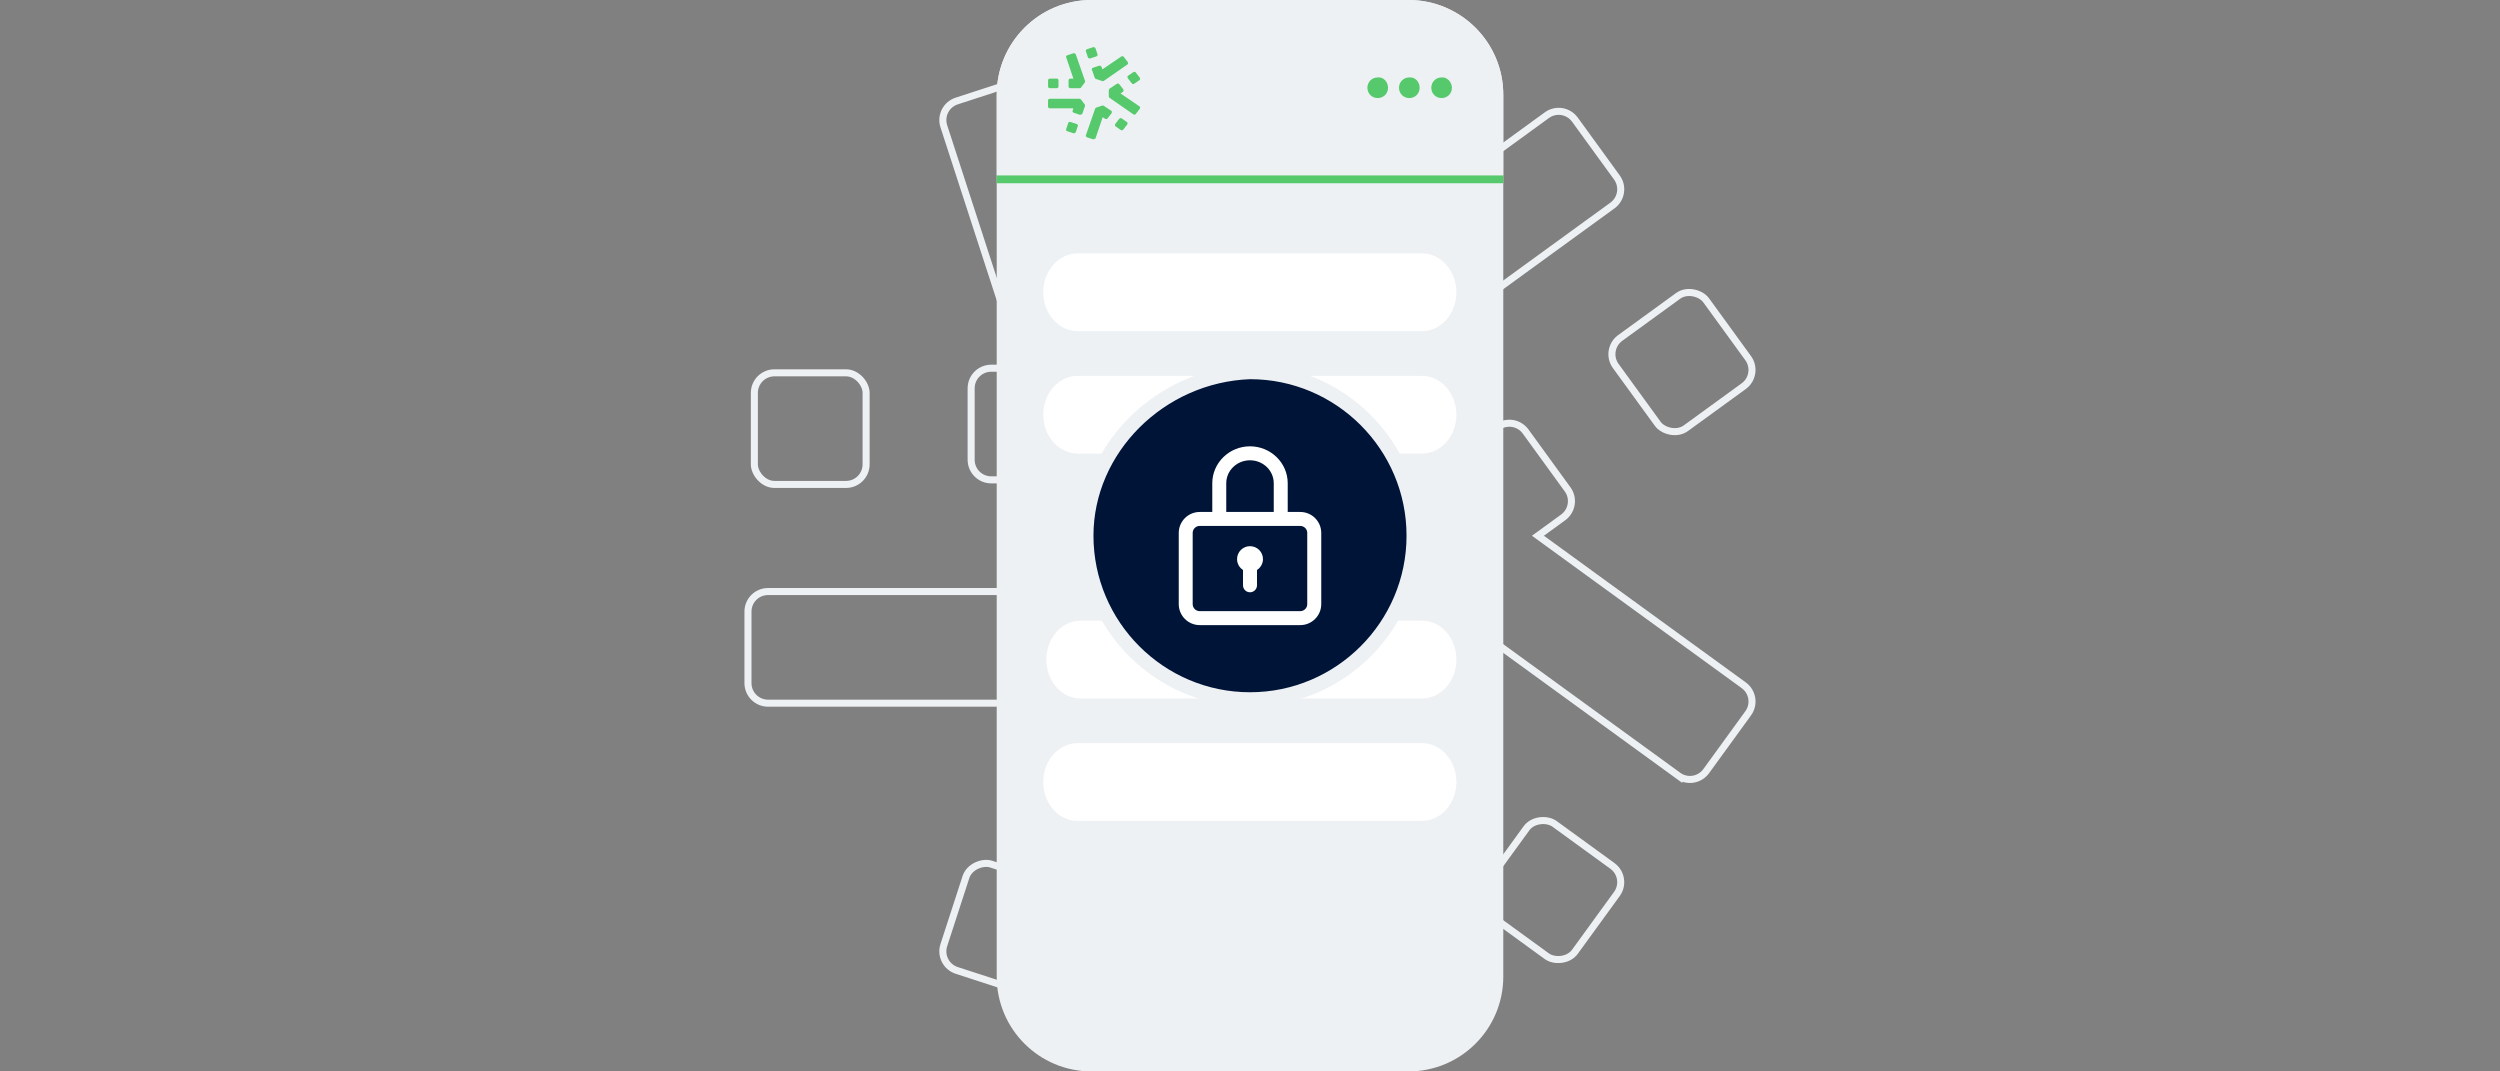 <?xml version="1.0" encoding="UTF-8"?>
<svg id="Calque_1" data-name="Calque 1" xmlns="http://www.w3.org/2000/svg" viewBox="0 0 700 300">
  <rect x="0" y="0" width="700" height="300" fill="#808080" stroke="none"/>
  <defs>
    <style>
      .cls-1 {
        fill: #55c96b;
      }

      .cls-2 {
        fill: #001438;
        stroke-width: 4px;
      }

      .cls-2, .cls-3 {
        stroke: #eef1f4;
        stroke-miterlimit: 10;
      }

      .cls-4 {
        fill: #fff;
      }

      .cls-5 {
        fill: #eef1f4;
      }

      .cls-3 {
        fill: none;
        stroke-width: 1.97px;
      }
    </style>
  </defs>
  <g>
    <rect class="cls-3" x="326.09" y="5.1" width="31.25" height="31.29" rx="5.62" ry="5.62" transform="translate(10.31 106.61) rotate(-18)"/>
    <path class="cls-3" d="M304.93,134.36h-27.39c-3.1,0-5.62-2.51-5.62-5.62v-20.02c0-3.1,2.51-5.62,5.62-5.62h8.74l-22.01-67.74c-.96-2.95.66-6.12,3.61-7.08l19.04-6.19c2.95-.96,6.12.66,7.08,3.61l27.78,85.48c.56,1.71.26,3.58-.8,5.04l-11.49,15.83c-1.06,1.46-2.75,2.32-4.55,2.32h0Z"/>
    <path class="cls-3" d="M306.23,218.47l-19.04-6.19c-2.95-.96-4.56-4.13-3.61-7.08l2.7-8.31h-71.23c-3.1,0-5.62-2.51-5.62-5.62v-20.02c0-3.1,2.51-5.62,5.62-5.62h89.87c1.8,0,3.49.86,4.55,2.32l11.49,15.83c1.06,1.46,1.35,3.33.8,5.04l-8.46,26.04c-.96,2.95-4.13,4.56-7.08,3.61h0Z"/>
    <rect class="cls-3" x="266.59" y="244.3" width="31.29" height="31.25" rx="5.62" ry="5.62" transform="translate(-52.19 448.03) rotate(-72)"/>
    <path class="cls-3" d="M346.4,297.23l-19.04-6.19c-2.95-.96-4.56-4.13-3.61-7.08l27.78-85.48c.56-1.71,1.89-3.05,3.61-3.61l18.6-6.05c1.71-.56,3.58-.26,5.04.8l22.15,16.1c2.51,1.83,3.07,5.33,1.24,7.85l-11.76,16.2c-1.83,2.51-5.33,3.07-7.85,1.24l-7.07-5.14-22.01,67.74c-.96,2.95-4.13,4.56-7.08,3.61h0Z"/>
    <rect class="cls-3" x="418.57" y="233.57" width="31.25" height="31.29" rx="5.62" ry="5.62" transform="translate(-22.64 454) rotate(-54)"/>
    <path class="cls-3" d="M373.74,111.17l-18.6-6.05c-1.71-.56-3.05-1.89-3.61-3.61l-8.46-26.04c-.96-2.95.66-6.12,3.61-7.08l19.04-6.19c2.95-.96,6.12.66,7.08,3.61l2.7,8.31,57.62-41.87c2.51-1.83,6.02-1.27,7.85,1.24l11.76,16.2c1.83,2.51,1.27,6.02-1.24,7.85l-72.71,52.82c-1.46,1.06-3.33,1.35-5.04.8h0Z"/>
    <path class="cls-3" d="M469.88,217.16l-72.71-52.82c-1.46-1.06-2.32-2.75-2.32-4.55v-19.56c0-1.8.86-3.49,2.32-4.55l22.15-16.1c2.51-1.83,6.02-1.27,7.85,1.24l11.76,16.2c1.83,2.51,1.27,6.02-1.24,7.85l-7.07,5.14,57.63,41.87c2.51,1.83,3.07,5.33,1.24,7.85l-11.76,16.2c-1.83,2.51-5.33,3.07-7.85,1.24v-.02Z"/>
    <rect class="cls-3" x="455.3" y="85.75" width="31.29" height="31.25" rx="5.62" ry="5.62" transform="translate(30.36 296.18) rotate(-36)"/>
    <rect class="cls-3" x="211.22" y="104.39" width="31.29" height="31.25" rx="5.62" ry="5.62"/>
  </g>
  <g>
    <path class="cls-5" d="M279.08,26.55c0-14.67,11.88-26.55,26.55-26.55h88.74c14.67,0,26.55,11.88,26.55,26.55v246.9c0,14.67-11.88,26.55-26.55,26.55h-88.74c-14.67,0-26.55-11.88-26.55-26.55V26.55Z"/>
    <path class="cls-4" d="M292.11,81.84c0-6.04,4.34-10.88,9.62-10.88h96.43c5.34,0,9.62,4.91,9.62,10.88h0c0,6.04-4.34,10.88-9.62,10.88h-96.37c-5.34,0-9.68-4.85-9.68-10.88h0Z"/>
    <path class="cls-4" d="M292.11,116.12c0-6.04,4.34-10.88,9.62-10.88h96.43c5.34,0,9.62,4.91,9.62,10.88h0c0,6.04-4.34,10.88-9.62,10.88h-96.37c-5.34,0-9.68-4.91-9.68-10.88h0Z"/>
    <path class="cls-4" d="M292.98,184.68c0-6.04,4.31-10.88,9.55-10.88h95.71c5.3,0,9.55,4.91,9.55,10.88h0c0,6.04-4.31,10.88-9.55,10.88h-95.65c-5.3.07-9.61-4.85-9.61-10.88h0Z"/>
    <path class="cls-4" d="M292.11,218.96c0-6.04,4.34-10.88,9.62-10.88h96.43c5.34,0,9.62,4.91,9.62,10.88h0c0,6.04-4.34,10.88-9.62,10.88h-96.37c-5.34.07-9.68-4.85-9.68-10.88h0Z"/>
    <path class="cls-5" d="M279.08,26.55c0-14.67,11.88-26.55,26.55-26.55h88.74c14.67,0,26.55,11.88,26.55,26.55v22.57h-141.84v-22.57Z"/>
    <g>
      <path class="cls-1" d="M388.65,24.57c0,1.63-1.26,2.89-2.89,2.89s-2.89-1.26-2.89-2.89,1.26-2.89,2.89-2.89c1.63-.18,2.89,1.26,2.89,2.89Z"/>
      <path class="cls-1" d="M397.5,24.57c0,1.63-1.26,2.89-2.89,2.89s-2.89-1.26-2.89-2.89,1.26-2.89,2.89-2.89c1.63-.18,2.89,1.26,2.89,2.89Z"/>
      <path class="cls-1" d="M406.54,24.57c0,1.63-1.26,2.89-2.89,2.89s-2.89-1.26-2.89-2.89,1.26-2.89,2.89-2.89c1.45-.18,2.89,1.26,2.89,2.89Z"/>
    </g>
    <g>
      <path class="cls-1" d="M306.07,13.21l-1.69.56c-.23.11-.45.34-.34.56l.56,1.69c.11.23.34.45.68.34l1.69-.56c.23-.11.45-.34.34-.56l-.56-1.69c-.11-.23-.45-.45-.68-.34Z"/>
      <path class="cls-1" d="M302.24,24.7h-2.48c-.34,0-.56-.23-.56-.45v-1.8c0-.23.23-.45.56-.45h.79l-2.03-5.97c-.11-.23.11-.56.34-.56l1.69-.56c.23-.11.56.11.68.34l2.59,7.44c0,.11,0,.34-.11.45l-1.01,1.35c-.11.23-.34.23-.45.23h0Z"/>
      <path class="cls-1" d="M295.82,22h-1.8c-.34,0-.56.23-.56.45v1.8c0,.23.23.45.56.45h1.8c.34,0,.56-.23.56-.45v-1.8c0-.23-.23-.45-.56-.45Z"/>
      <path class="cls-1" d="M302.35,32.14l-1.69-.56c-.23-.11-.45-.34-.34-.56l.23-.68h-6.54c-.34,0-.56-.23-.56-.45v-1.8c0-.23.23-.45.56-.45h8.23c.11,0,.34.11.45.23l1.01,1.35c.11.11.11.34.11.45l-.79,2.25c-.11.11-.45.23-.68.23h0Z"/>
      <path class="cls-1" d="M299.08,34.5l-.56,1.69c-.11.23.11.56.34.56l1.69.56c.23.11.56-.11.68-.34l.56-1.69c.11-.23-.11-.56-.34-.56l-1.69-.56c-.34-.11-.56,0-.68.34Z"/>
      <path class="cls-1" d="M306.07,39.01l-1.69-.56c-.23-.11-.45-.34-.34-.56l2.59-7.44c0-.11.23-.23.34-.34l1.69-.56c.11,0,.34,0,.45.11l2.03,1.35c.23.11.23.45.11.68l-1.13,1.46c-.11.23-.45.23-.68.11l-.68-.45-2.03,5.97c-.23.11-.45.23-.68.23h0Z"/>
      <path class="cls-1" d="M313.39,33.26l-1.13,1.46c-.11.23-.11.56.11.68l1.46,1.01c.23.11.56.11.68-.11l1.13-1.46c.11-.23.11-.56-.11-.68l-1.46-1.01c-.11-.11-.45-.11-.68.11Z"/>
      <path class="cls-1" d="M308.55,22.67l-1.69-.56c-.11,0-.23-.11-.34-.34l-.79-2.25c-.11-.23.11-.56.34-.56l1.69-.56c.23-.11.56.11.68.34l.23.68,5.3-3.61c.23-.11.56-.11.68.11l1.13,1.46c.11.23.11.56-.11.68l-6.65,4.62c-.11,0-.34.11-.45,0h0Z"/>
      <path class="cls-1" d="M317.34,32.02l-6.65-4.62c-.11-.11-.23-.23-.23-.45v-1.69c0-.11.11-.34.23-.45l2.03-1.35c.23-.11.56-.11.68.11l1.13,1.46c.11.23.11.56-.11.68l-.68.45,5.3,3.61c.23.11.23.45.11.68l-1.13,1.46c-.11.23-.45.23-.68.11h0Z"/>
      <path class="cls-1" d="M317.34,20.19l-1.46,1.01c-.23.11-.23.45-.11.68l1.13,1.46c.11.23.45.23.68.11l1.46-1.01c.23-.11.23-.45.11-.68l-1.13-1.46c-.11-.23-.45-.23-.68-.11Z"/>
    </g>
    <path class="cls-1" d="M279.08,49.12h141.84v2.19h-141.84v-2.19Z"/>
  </g>
  <g>
    <path class="cls-2" d="M304.17,150c0,25.25,20.58,45.83,45.83,45.83s45.83-20.58,45.83-45.83-20.58-45.83-45.83-45.83c-25.25.94-45.83,21.51-45.83,45.83Z"/>
    <g>
      <path class="cls-4" d="M364.08,143.35h-3.52v-8.04c0-5.7-4.74-10.34-10.56-10.34s-10.56,4.64-10.56,10.34v8.04h-3.52c-3.23,0-5.87,2.63-5.87,5.87v19.94c0,3.23,2.63,5.87,5.87,5.87h28.16c3.23,0,5.87-2.63,5.87-5.87v-19.94c0-3.23-2.63-5.87-5.87-5.87ZM343.35,135.31c0-3.55,2.98-6.43,6.65-6.43s6.65,2.88,6.65,6.43v8.04h-13.3v-8.04h0ZM366.03,169.16c0,1.08-.88,1.96-1.96,1.96h-28.16c-1.08,0-1.96-.88-1.96-1.96v-19.94c0-1.08.88-1.96,1.96-1.96h28.16c1.08,0,1.96.88,1.96,1.96v19.94Z"/>
      <path class="cls-4" d="M350,152.93c-2,0-3.62,1.62-3.62,3.62,0,1.28.66,2.4,1.66,3.04v4.29c0,1.08.88,1.96,1.96,1.96s1.96-.88,1.96-1.96v-4.29c1-.64,1.67-1.77,1.67-3.04,0-2-1.62-3.62-3.62-3.62Z"/>
    </g>
  </g>
</svg>